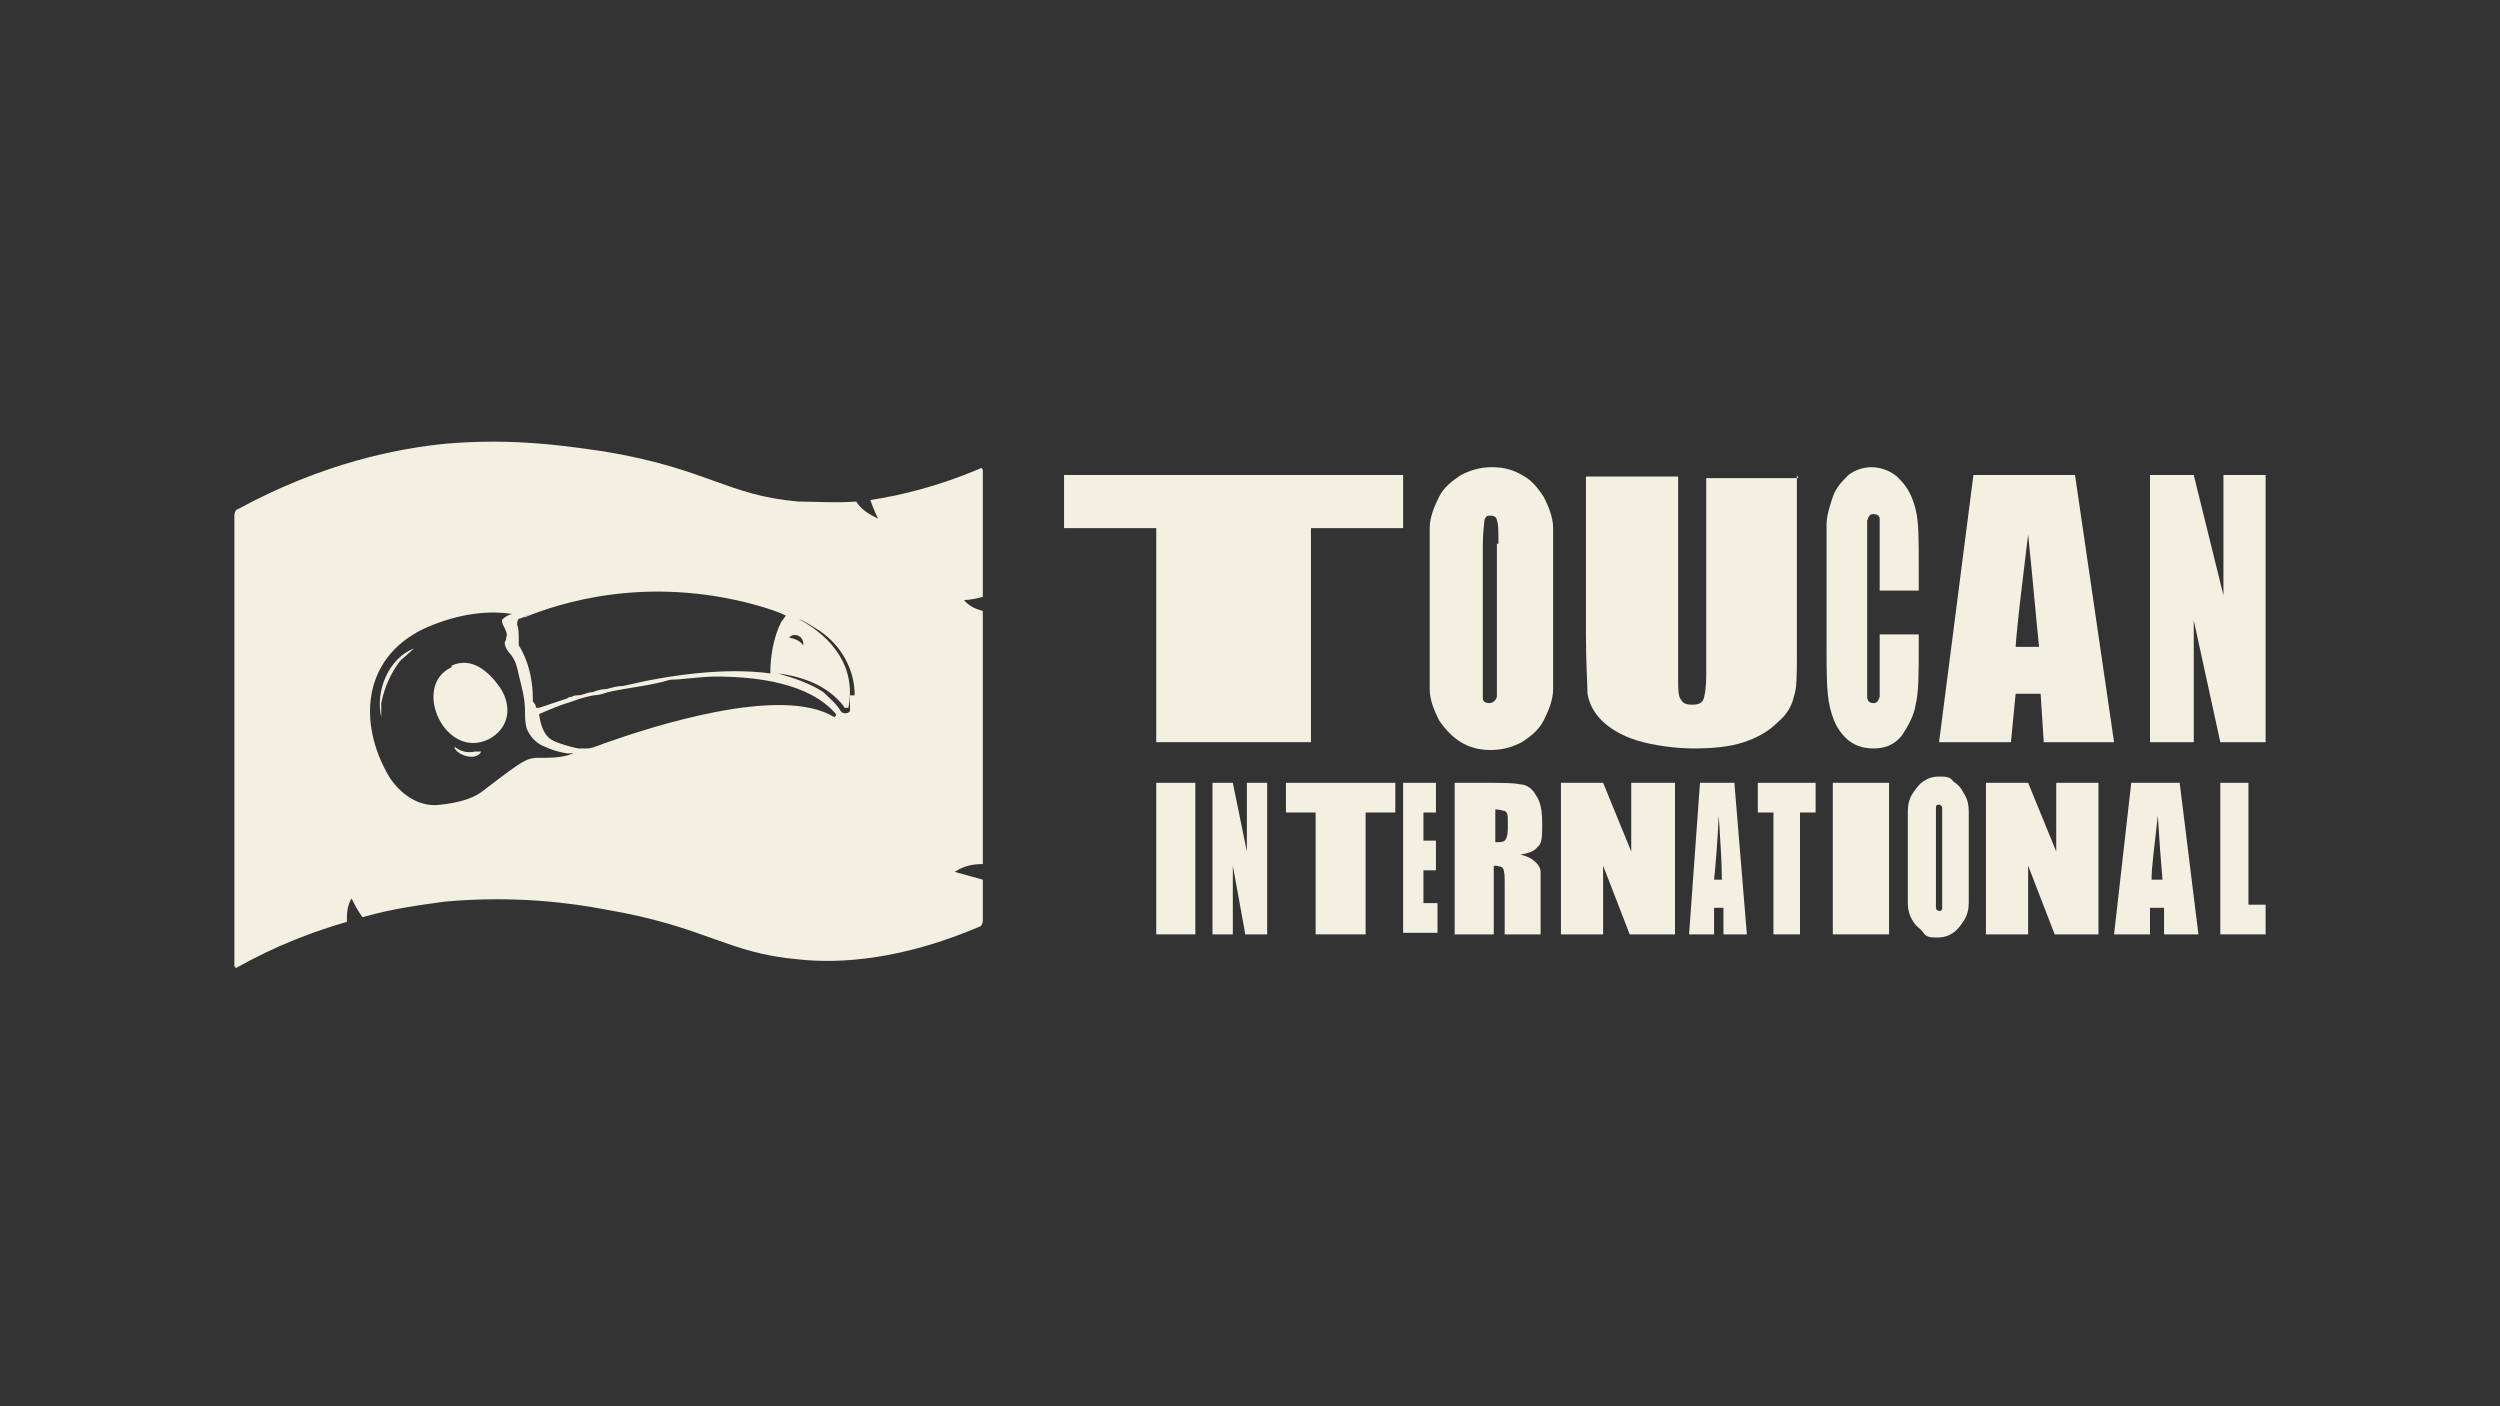 <svg xmlns="http://www.w3.org/2000/svg" id="a" width="160" height="90" viewBox="0 0 160 90"><rect x="0" y="0" width="160" height="90" fill="#333333" stroke="none"/><g><path d="M76.5 50.1v9.7H74v-9.7h2.5z" fill="#f4f0e1"/><path d="M81.1 50.1v9.7h-1.4l-.8-4.4v4.4h-1.3v-9.7h1.3l.9 4.4v-4.4h1.3z" fill="#f4f0e1"/><path d="M89.3 50.1V52h-1.9v7.8h-3.2V52h-1.9v-1.9h6.9z" fill="#f4f0e1"/><path d="M89.8 50.1h2.1V52h-.8v1.8h.8v1.9h-.8v2.1h.9v1.9h-2.2V50z" fill="#f4f0e1"/><path d="M93.1 50.1h1.8c1.2.0 2 0 2.4.1.4.0.8.3 1 .7.3.4.4 1 .4 1.8s0 1.3-.3 1.5c-.2.3-.6.4-1.1.5.5.1.8.3 1 .5s.3.4.3.6.0.7.0 1.4v2.6h-2.3v-3.2c0-.5.0-.8-.1-1 0-.1-.3-.2-.6-.2v4.4h-2.5v-9.7zM95.7 51.7v2.2c.3.0.5.0.6-.1s.2-.3.2-.8v-.5c0-.3.0-.5-.2-.6-.1.0-.3-.1-.6-.1z" fill="#f4f0e1"/><path d="M107.2 50.1v9.7h-2.9l-1.7-4.4v4.4h-2.7v-9.7h2.7l1.8 4.4v-4.4h2.7z" fill="#f4f0e1"/><path d="M111 50.1l.8 9.7h-1.5v-1.7h-.6v1.7h-1.6l.7-9.7h2.1zM110.2 56.3c0-1.1-.1-2.5-.2-4.1-.1 1.9-.2 3.2-.3 4.1h.5z" fill="#f4f0e1"/><path d="M116.2 50.1V52h-1v7.8h-1.7V52h-1v-1.9h3.6z" fill="#f4f0e1"/><path d="M120.9 50.1v9.7h-3.6v-9.7h3.6z" fill="#f4f0e1"/><path d="M126 55.7c0 1 0 1.7.0 2.1s-.1.8-.3 1.1c-.2.3-.4.6-.7.8-.3.2-.6.3-1 .3s-.7.0-.9-.3-.5-.4-.7-.8c-.2-.3-.3-.7-.3-1.1s0-1.1.0-2.1V54c0-1 0-1.7.0-2.1s.1-.8.3-1.1c.2-.3.4-.6.7-.8.3-.2.6-.3 1-.3s.7.0.9.3c.3.2.5.4.7.8.2.3.3.7.3 1.1s0 1.1.0 2.1v1.7zm-1.7-3.1c0-.5.0-.7.0-.9.0-.1-.1-.2-.2-.2s-.2.0-.2.2c0 .1.0.4.0.9v4.5c0 .6.0.9.0 1s.1.2.2.2.2.0.2-.2.0-.5.0-1.1v-4.5z" fill="#f4f0e1"/><path d="M134.3 50.1v9.7h-2.8l-1.7-4.4v4.4h-2.7v-9.7h2.7l1.8 4.4v-4.4h2.7z" fill="#f4f0e1"/><path d="M139.5 50.1l1.2 9.7h-2.2v-1.7h-.9v1.7h-2.3l1.1-9.7h3.1zM138.4 56.3c-.1-1.1-.2-2.5-.3-4.1-.2 1.9-.4 3.2-.4 4.1h.7z" fill="#f4f0e1"/><path d="M143.9 50.1v7.8h1.1v1.9h-2.9v-9.7h1.8z" fill="#f4f0e1"/><path d="M89.8 30.4v3.4h-5.9v13.7H74V33.8h-5.9v-3.4h21.7z" fill="#f4f0e1"/><path d="M99.4 40.4c0 1.7.0 2.9.0 3.7.0.7-.3 1.4-.6 2s-.8 1-1.4 1.4c-.6.3-1.2.5-2 .5s-1.4-.2-1.9-.5-1-.8-1.4-1.4c-.3-.6-.6-1.3-.6-2s0-1.9.0-3.7v-2.9c0-1.7.0-2.9.0-3.7.0-.7.3-1.4.6-2s.8-1 1.4-1.4c.6-.3 1.2-.5 2-.5s1.4.2 1.9.5c.6.3 1 .8 1.4 1.4.3.6.6 1.3.6 2s0 1.9.0 3.7v2.9zm-3.5-5.6c0-.8.0-1.3-.1-1.5.0-.2-.2-.3-.4-.3s-.3.0-.4.3c0 .2-.1.7-.1 1.6v8c0 1 0 1.6.0 1.8.0.2.2.3.4.3s.4-.1.5-.4c0-.3.0-.9.0-1.9v-7.9z" fill="#f4f0e1"/><path d="M115 30.4v11.5c0 1.3.0 2.2-.2 2.7-.1.5-.4 1.1-1 1.6-.6.6-1.3 1-2.2 1.3s-2 .4-3.2.4-2.6-.2-3.6-.5-1.8-.8-2.3-1.3-.8-1.1-.9-1.7c0-.6-.1-1.9-.1-3.8V30.5h5.9v12.9c0 .7.0 1.2.2 1.4.1.2.3.3.7.3s.6-.1.7-.3c.1-.2.2-.8.2-1.6V30.6h5.9z" fill="#f4f0e1"/><path d="M122.8 37.8h-2.5v-3c0-.9.0-1.4.0-1.6s-.2-.3-.4-.3-.3.1-.4.4c0 .3.0.8.0 1.7v8c0 .8.0 1.4.0 1.6.0.3.2.4.4.4s.3-.1.4-.4c0-.3.0-.9.0-1.8v-2.2h2.5v.7c0 1.8.0 3-.2 3.8-.1.7-.5 1.4-.9 2-.5.6-1.1.8-1.8.8s-1.3-.2-1.8-.7-.8-1.1-1-2-.2-2.1-.2-3.8v-5c0-1.2.0-2.2.0-2.8.0-.6.2-1.2.4-1.8.2-.6.6-1 1-1.4.4-.3.9-.5 1.5-.5s1.4.3 1.8.8c.5.5.8 1.1 1 1.9s.2 1.9.2 3.5v1.6z" fill="#f4f0e1"/><path d="M132.8 30.4l2.5 17.1h-4.5l-.2-3.1H129l-.3 3.1h-4.6l2.2-17.1h6.4zM130.5 41.4c-.2-1.9-.4-4.3-.7-7.2-.4 3.3-.7 5.7-.8 7.2h1.5z" fill="#f4f0e1"/><path d="M145 30.4v17.1h-2.9l-1.7-7.8v7.8h-2.8V30.4h2.8l1.9 7.7v-7.7h2.8z" fill="#f4f0e1"/></g><g><path d="M24.4 45.9V45c.2-1 .6-1.9 1.2-2.7l.9-.8c-1.6.6-2.5 2.7-2.1 4.4z" fill="#f4f0e1"/><path d="M62.9 30.1c0-.1-.1-.2-.2-.1-2.6 1.1-5 1.7-7 2 .2.6.5 1.2.5 1.2-.6-.3-1.1-.6-1.4-1.1-1.4.1-2.6.0-3.7.0-4.6-.4-5.8-2.1-12.4-3.2-2.1-.3-5.7-.9-10.2-.5-3 .3-7.8 1.2-13.3 4.2-.1.0-.2.2-.2.4v28.8c0 .1.1.2.2.1 2.5-1.4 4.9-2.3 7-2.9.0-.5.0-1 .3-1.5.2.4.4.8.7 1.2 2.1-.6 3.9-.8 5.3-1 4.5-.4 8.1.1 10.2.5 6.5 1.1 7.8 2.8 12.4 3.2 2.7.3 6.7.0 11.6-2.1.1.0.2-.2.2-.4v-2.6c-.7-.2-1.8-.5-1.8-.5.6-.4 1.2-.5 1.8-.5V39.1c-.4-.1-.9-.3-1.2-.7.4.0.8-.1 1.2-.2v-8zM33.5 39.5h.1c2.2-.9 7.7-2.7 14.7-.8.7.2 1.4.4 2 .7-.1.1-.2.3-.3.4-.5 1-.7 2.2-.7 3.3-2.9-.4-6.5.1-9.4.8-.4.0-.7.1-1.1.2-.3.0-.6.1-.9.2-.3.0-.6.2-.9.2-.1.0-.3.0-.4.1-.1.0-.2.0-.3.1-.6.2-1.2.4-1.8.6.0.0-.1.0-.2.0s0 0 0 0 0 0 0 0 0 0 0 0c0-.2-.1-.3-.2-.4.0.0.0-.1.0-.2.0-1.9-.7-3.1-.9-3.4.0.0.0-.2.0-.3.0-.4.0-.8-.1-1 0-.1.0-.3.1-.4.2.0.4-.2.7-.3zm3.2 8.7c-.4.2-1 .3-1.9.3-1.1.0-1-.1-4 2.2-.7.5-1.7.7-2.6.8-1.4.2-2.6-.7-3.3-1.8-2-3.4-1.7-7.5 2.1-9.4 1.9-.9 4-1.3 5.8-1-.2.0-.5.2-.6.3-.3.2.4.8.2 1.2.0.0.0.2-.1.3.0.3.2.6.4.8.3.4.4.8.5 1.3.2.8.4 1.5.4 2.3.0.4.0.7.1 1.1.2.5.6 1 1.2 1.2.4.2 1.4.5 1.7.4zm16.7-2.3c-3.4-2.1-11.7.6-14.8 1.7-.5.2-.8.3-1 .3s-.3.0-.5.0H37c-.5-.1-1.2-.3-1.6-.5-.6-.3-.8-1-.9-1.7.7-.3 1.4-.6 2.1-.8.5-.2.9-.3 1.4-.4.3.0.6-.1.9-.2 1.3-.3 2.7-.4 4-.8.8.0 1.9-.2 2.9-.2 2.6.0 6 .4 7.7 2.4v.1zm1-1.4c0 .3.0.5.0.8v.2c-.1.2-.5.2-.6.0-.3-.5-.7-.8-1.1-1.2-.9-.6-1.9-.9-2.9-1.2 1.6.2 3.2.8 4.2 2.1.0.0.0.1.1.1h.2c.5-2.6-1-4.5-3.2-5.7.5.2.9.5 1.4.8 1.3.9 2.2 2.4 2.2 4.1zm-3.9-3.7c.4-.4 1 0 .9.5-.2-.3-.5-.4-.9-.5z" fill="#f4f0e1"/><path d="M28.9 42.7c-2.6 1.2-.4 6 2.4 4.6 1.3-.7 1.5-2.1.7-3.3-.7-1-1.8-2-3.1-1.4z" fill="#f4f0e1"/><path d="M29.1 47.8s0 0 0 .1c.3.5 1.4.8 1.7.2h-.4c-.5.1-.9.0-1.3-.3z" fill="#f4f0e1"/></g></svg>